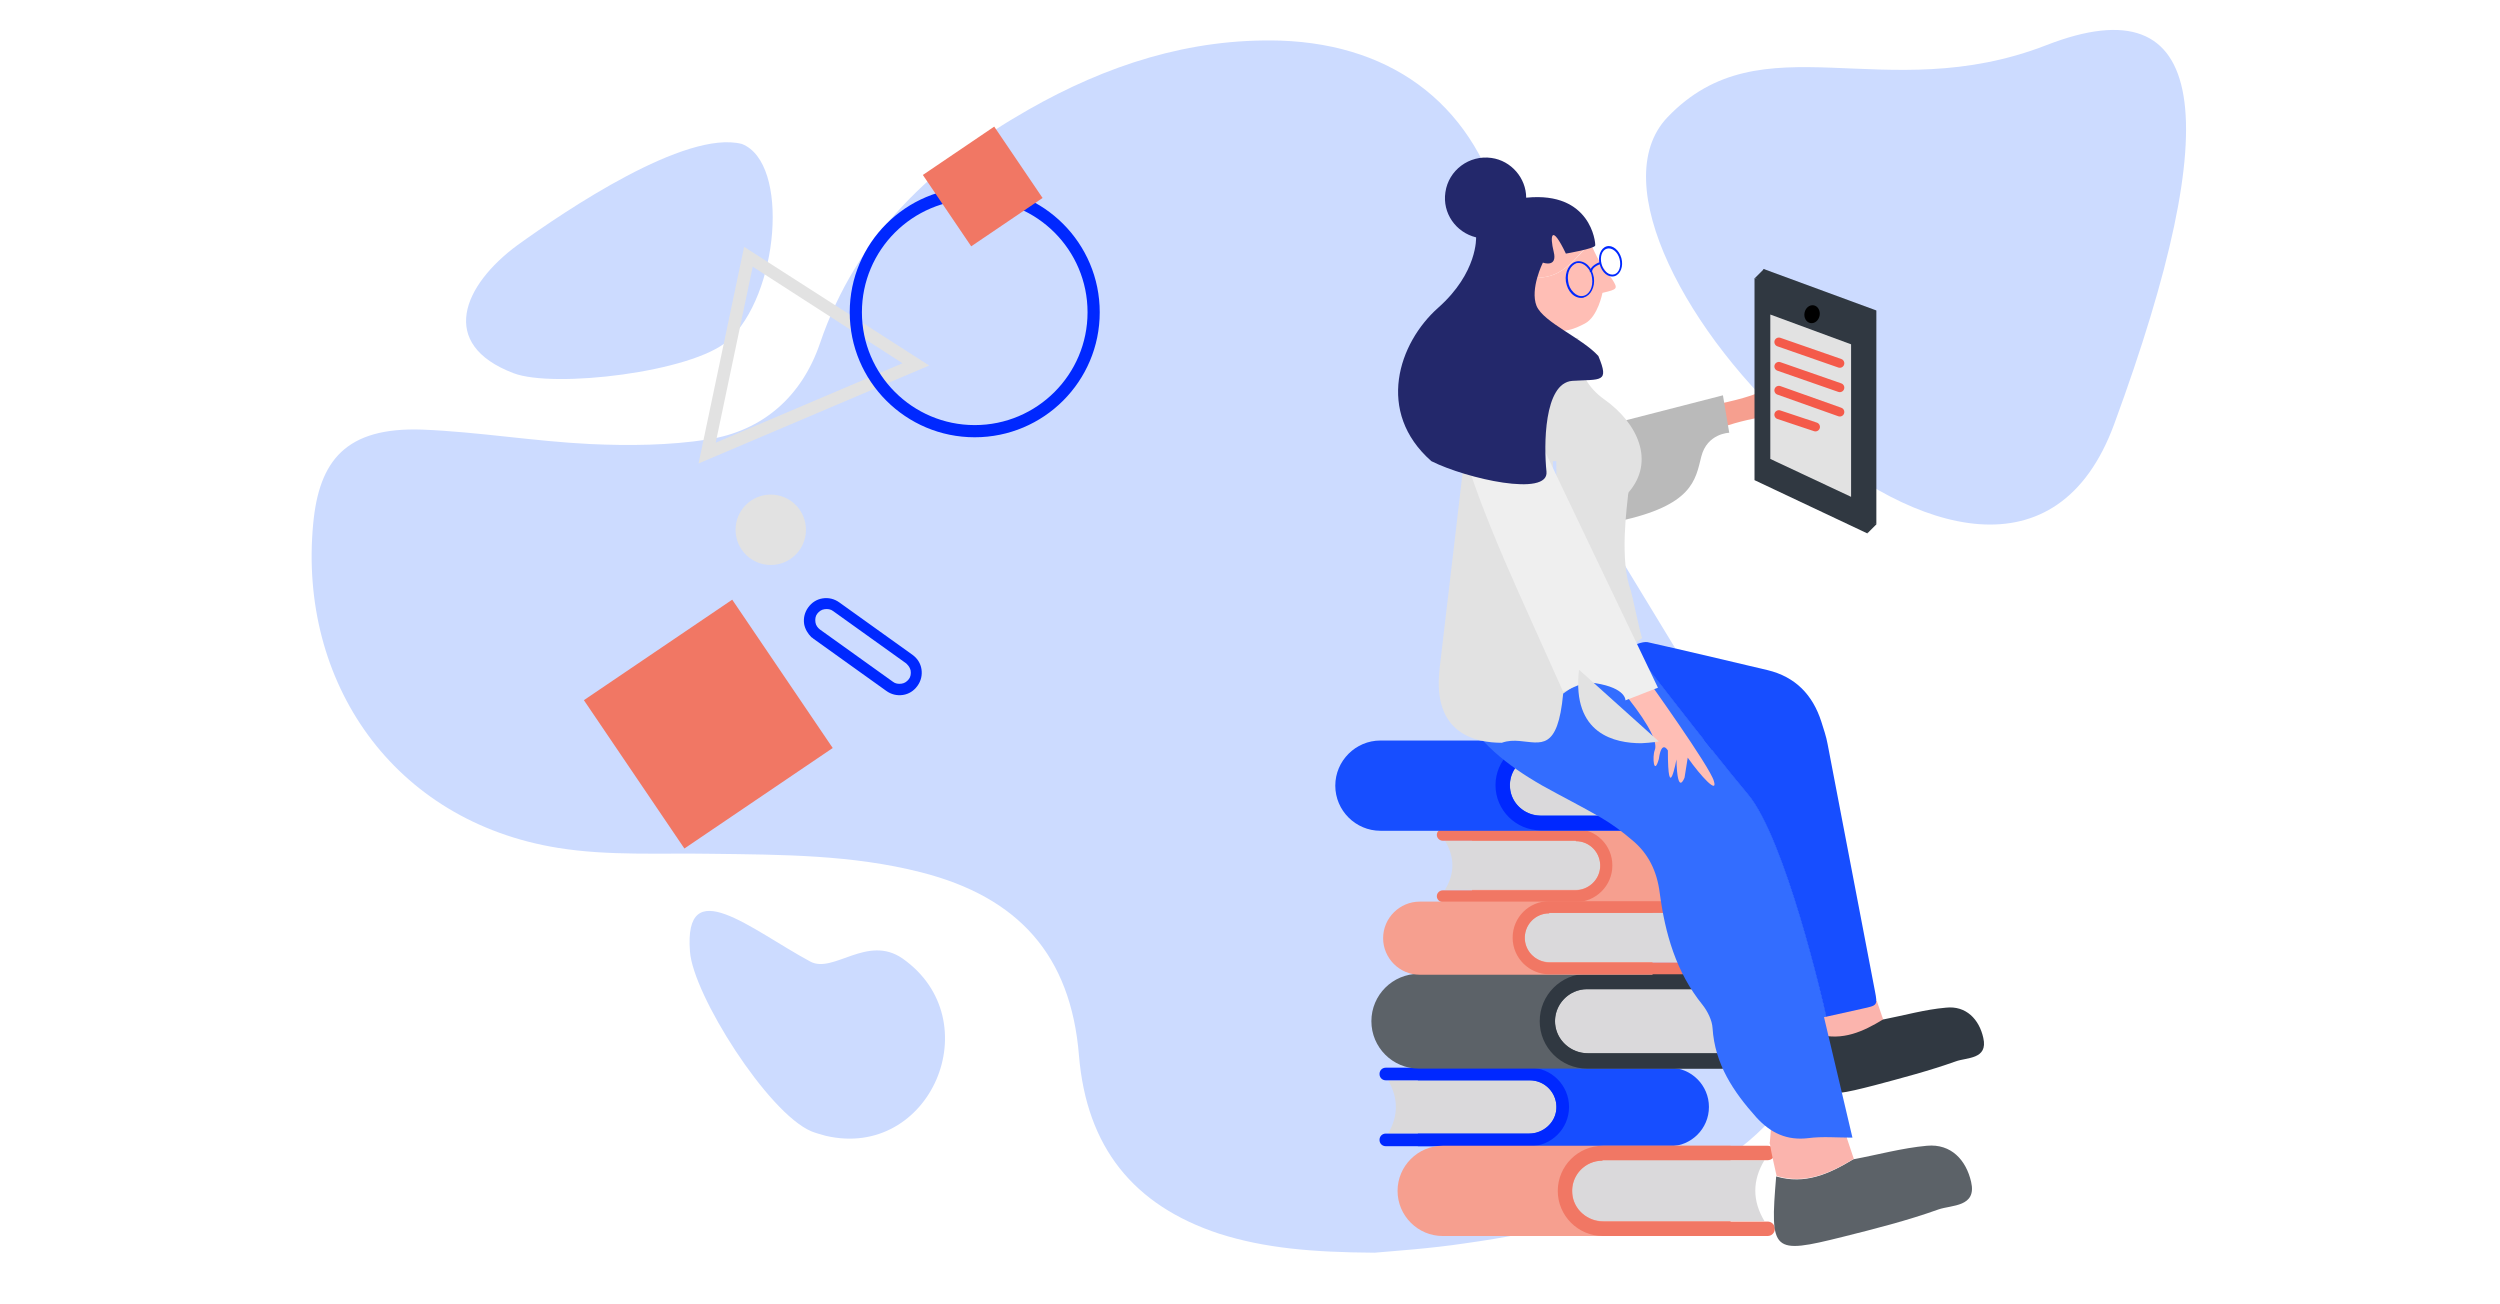 <?xml version="1.0" encoding="utf-8"?>
<!-- Generator: Adobe Illustrator 23.0.2, SVG Export Plug-In . SVG Version: 6.00 Build 0)  -->
<svg version="1.1" id="Calque_1" xmlns="http://www.w3.org/2000/svg" xmlns:xlink="http://www.w3.org/1999/xlink" x="0px" y="0px"
	 viewBox="0 0 554 289" style="enable-background:new 0 0 554 289;" xml:space="preserve">
<style type="text/css">
	.st0{fill:#CCDBFF;}
	.st1{fill:#E2E2E2;}
	.st2{fill:#0028FF;}
	.st3{fill:#F17764;}
	.st4{fill:#FAB5AD;}
	.st5{fill:none;}
	.st6{fill:#BABABA;}
	.st7{fill:#D9D7D8;}
	.st8{fill:#DD413F;}
	.st9{fill:#E94A47;}
	.st10{fill:#D53B3A;}
	.st11{fill:#303841;}
	.st12{fill:#FBB4AD;}
	.st13{fill:#174EFF;}
	.st14{fill:#DAD9DB;}
	.st15{fill:#F69F8F;}
	.st16{fill:#5C6268;}
	.st17{fill:#222930;}
	.st18{fill:#EEEEEE;}
	.st19{fill:#F6A9A3;}
	.st20{fill:#FCB3A9;}
	.st21{fill:#418CFA;}
	.st22{fill:#F8AFA8;}
	.st23{fill:none;stroke:#23286B;stroke-linecap:round;stroke-linejoin:round;stroke-miterlimit:10;}
	.st24{fill:#336DFF;}
	.st25{fill:#F7ABA5;}
	.st26{fill:#23286B;}
	.st27{fill:#FFBEB5;}
	.st28{fill:#F9B0AA;}
	.st29{fill:#1C2868;}
	.st30{fill:#1A2256;}
	.st31{fill:#FAB3AC;}
	.st32{fill:#6698C6;}
	.st33{fill:#F7EEE2;}
	.st34{fill:none;stroke:#CCDBFF;stroke-width:0.75;stroke-miterlimit:10;}
	.st35{fill:#0741D3;}
	.st36{fill:#F99C95;}
	.st37{fill:#FEBCB4;}
	.st38{fill:#F45A4A;}
	.st39{fill:#F97973;}
	.st40{fill:none;stroke:#F45A4A;stroke-width:2;stroke-miterlimit:10;}
	
		.st41{fill:none;stroke:#23286B;stroke-width:7;stroke-linecap:round;stroke-linejoin:round;stroke-miterlimit:10;stroke-dasharray:12;}
	.st42{fill:#DFE3E8;}
	.st43{fill:#EDEDED;}
	.st44{fill:#CFD3D9;}
	.st45{fill:#F26253;}
	.st46{fill:#F24A46;}
	.st47{fill:#FFA19F;}
	.st48{fill:#28306D;}
	.st49{fill:#1A1F59;}
	.st50{fill:#F7ADA6;}
	.st51{fill:#EFEFEF;}
	.st52{fill:none;stroke:#F45A4A;stroke-width:2;stroke-linecap:round;stroke-linejoin:round;stroke-miterlimit:10;}
	.st53{fill:none;stroke:#F17764;stroke-width:5;stroke-miterlimit:10;}
	.st54{fill:#FFBEB6;}
</style>
<path class="st0" d="M369.5,26c-27.7,29.1,74,136,99,68s21-98-15-84S390.5,4,369.5,26z"/>
<g>
	<g>
		<path class="st0" d="M164.4,31.9c10.7,4.2,8.2,33.6-3.1,43.6c-7.9,7-38.6,10.6-47.5,7.2c-16.8-6.4-11.2-19.5,0.9-28.4
			C125.4,46.6,151.9,28.7,164.4,31.9z"/>
		<g>
			<path class="st0" d="M304.6,277.6c-13.9-0.1-24.3-1-34.4-4.2c-19.1-6.3-29.4-19.2-31.1-39.5c-1.8-22.2-13.4-35.1-35-40.6
				c-15.3-3.9-30.8-3.9-46.4-4.1c-11.3-0.2-22.8,0.5-34-1.3C87,182,66.1,151,69.4,116.1c1.3-14,7.2-21.5,24.2-20.9
				c12.4,0.5,24.8,2.6,37.2,3.2c8.7,0.4,17.5,0.3,26-1c12.3-1.9,20.9-9.6,24.9-21.3c8.1-23.9,25.1-39.8,46.2-51.8
				c17.2-9.8,35.7-15.9,55.9-15.3c25.6,0.9,43.5,15,49.5,39.8c2,8,2.3,16.5,3.5,24.7c1.9,13.7,7.9,25.9,14.8,37.6
				c10.8,18.4,22.2,36.4,33,54.8c6.6,11.2,12.2,22.8,15.8,35.4c7.9,27.9-1.4,48.4-27.6,60.8c-15.2,7.2-31.5,11.1-48,13.4
				C316.9,276.7,309,277.2,304.6,277.6z"/>
		</g>
		<path class="st0" d="M200,212.4c19.5,13.7,6.2,44.7-17,39.3c-1.1-0.3-2.2-0.6-3.2-1c-9.7-4.1-26.2-30.3-26.9-39.8
			c-1.4-17.9,13.5-4.9,26.7,2.2C184.7,215.8,192.2,207,200,212.4z"/>
	</g>
	<path class="st1" d="M154.8,102.7l10.1-48l41,26.3L154.8,102.7z M166.8,59.1l-8.2,39l41.4-17.6L166.8,59.1z"/>
	<path class="st2" d="M216,96.9c-15.3,0-27.7-12.4-27.7-27.7s12.4-27.7,27.7-27.7s27.7,12.4,27.7,27.7S231.3,96.9,216,96.9z
		 M216,44.2c-13.8,0-25,11.2-25,25s11.2,25,25,25s25-11.2,25-25S229.8,44.2,216,44.2z"/>
	<circle class="st1" cx="170.8" cy="117.4" r="7.8"/>
	<path class="st2" d="M179.8,141.2c-0.8-0.8-1.4-1.8-1.6-2.9c-0.2-1.3,0.1-2.6,0.9-3.7c0.8-1.1,1.9-1.8,3.2-2
		c1.3-0.2,2.6,0.1,3.7,0.9l16.2,11.6c1.1,0.8,1.8,1.9,2,3.2c0.2,1.3-0.1,2.6-0.9,3.7c-0.8,1.1-1.9,1.8-3.2,2
		c-1.3,0.2-2.6-0.1-3.7-0.9l0,0l-16.2-11.6C180.1,141.4,180,141.3,179.8,141.2z M201,147.2c-0.1-0.1-0.1-0.1-0.2-0.2l-16.2-11.6
		c-0.5-0.4-1.2-0.5-1.9-0.4c-0.7,0.1-1.2,0.5-1.6,1c-0.4,0.5-0.5,1.2-0.4,1.9c0.1,0.7,0.5,1.2,1,1.6l16.2,11.6
		c0.5,0.4,1.2,0.5,1.9,0.4c0.7-0.1,1.2-0.5,1.6-1c0.4-0.5,0.5-1.2,0.4-1.9C201.7,148.1,201.4,147.6,201,147.2z"/>
	
		<rect x="137" y="140.6" transform="matrix(0.561 0.828 -0.828 0.561 201.82 -59.426)" class="st3" width="39.7" height="39.7"/>
	
		<rect x="208.1" y="31.8" transform="matrix(0.561 0.828 -0.828 0.561 129.906 -162.091)" class="st3" width="19.1" height="19.1"/>
</g>
<g>
	<g>
		<g>
			<g>
				<path class="st13" d="M314.2,236.6H370c4.8,0,8.7,3.9,8.7,8.7c0,4.8-3.9,8.7-8.7,8.7h-55.8V236.6z"/>
				<path class="st14" d="M339,239.4c3.3,0,5.9,2.6,5.9,5.9c0,3.3-2.6,5.9-5.9,5.9h-31.4c2.3-3.9,2.3-7.9,0-11.8H339z"/>
				<path class="st2" d="M339,239.4c3.4,0,6.1,2.9,5.9,6.3c-0.2,3.1-3,5.5-6.1,5.5h-31.7c-0.8,0-1.4,0.6-1.4,1.4s0.6,1.4,1.4,1.4
					H339c4.8,0,8.7-3.9,8.7-8.7c0-4.8-3.9-8.7-8.7-8.7h-31.9c-0.8,0-1.4,0.6-1.4,1.4v0c0,0.8,0.6,1.4,1.4,1.4H339z"/>
			</g>
		</g>
	</g>
	<g>
		<g>
			<g>
				<path class="st15" d="M383.5,253.9h-63.8c-5.5,0-10,4.5-10,10s4.5,10,10,10h63.8V253.9z"/>
				<path class="st14" d="M355.1,257.2c-3.7,0-6.7,3-6.7,6.7c0,3.7,3,6.7,6.7,6.7H391c-2.7-4.5-2.7-9,0-13.5H355.1z"/>
				<path class="st3" d="M355.1,257.2c-3.9,0-7,3.3-6.7,7.2c0.2,3.6,3.4,6.3,7,6.3h36.3c0.9,0,1.6,0.7,1.6,1.6s-0.7,1.6-1.6,1.6
					h-36.5c-5.5,0-10-4.5-10-10c0-5.5,4.5-10,10-10h36.5c0.9,0,1.6,0.7,1.6,1.6v0c0,0.9-0.7,1.6-1.6,1.6H355.1z"/>
			</g>
		</g>
	</g>
	<g>
		<g>
			<g>
				<path class="st16" d="M381.7,215.8h-67.3c-5.8,0-10.5,4.7-10.5,10.5c0,5.8,4.7,10.5,10.5,10.5h67.3V215.8z"/>
				<path class="st14" d="M351.7,219.2c-3.9,0-7.1,3.2-7.1,7.1c0,3.9,3.2,7.1,7.1,7.1h37.9c-2.8-4.7-2.8-9.5,0-14.2H351.7z"/>
				<path class="st11" d="M351.7,219.2c-4.1,0-7.4,3.5-7.1,7.6c0.3,3.8,3.6,6.6,7.3,6.6h38.3c0.9,0,1.7,0.8,1.7,1.7
					s-0.8,1.7-1.7,1.7h-38.5c-5.8,0-10.5-4.7-10.5-10.5c0-5.8,4.7-10.5,10.5-10.5h38.5c0.9,0,1.7,0.8,1.7,1.7v0
					c0,0.9-0.8,1.7-1.7,1.7H351.7z"/>
			</g>
		</g>
	</g>
	<g>
		<g>
			<g>
				<path class="st15" d="M326.2,183.8h51.6c4.4,0,8.1,3.6,8.1,8.1c0,4.5-3.6,8.1-8.1,8.1h-51.6V183.8z"/>
				<path class="st14" d="M349.2,186.4c3,0,5.4,2.4,5.4,5.4c0,3-2.4,5.4-5.4,5.4h-29c2.2-3.6,2.2-7.3,0-10.9H349.2z"/>
				<path class="st3" d="M349.2,186.4c3.1,0,5.6,2.6,5.4,5.8c-0.2,2.9-2.7,5.1-5.6,5.1h-29.3c-0.7,0-1.3,0.6-1.3,1.3
					c0,0.7,0.6,1.3,1.3,1.3h29.5c4.4,0,8.1-3.6,8.1-8.1c0-4.5-3.6-8.1-8.1-8.1h-29.5c-0.7,0-1.3,0.6-1.3,1.3v0
					c0,0.7,0.6,1.3,1.3,1.3H349.2z"/>
			</g>
		</g>
	</g>
	<g>
		<g>
			<g>
				<path class="st15" d="M366.2,199.8h-51.6c-4.4,0-8.1,3.6-8.1,8.1c0,4.4,3.6,8.1,8.1,8.1h51.6V199.8z"/>
				<path class="st14" d="M343.3,202.4c-3,0-5.4,2.4-5.4,5.4c0,3,2.4,5.4,5.4,5.4h29c-2.2-3.6-2.2-7.3,0-10.9H343.3z"/>
				<path class="st3" d="M343.3,202.4c-3.1,0-5.6,2.6-5.4,5.8c0.2,2.9,2.7,5.1,5.6,5.1h29.3c0.7,0,1.3,0.6,1.3,1.3s-0.6,1.3-1.3,1.3
					h-29.5c-4.4,0-8.1-3.6-8.1-8.1c0-4.5,3.6-8.1,8.1-8.1h29.5c0.7,0,1.3,0.6,1.3,1.3v0c0,0.7-0.6,1.3-1.3,1.3H343.3z"/>
			</g>
		</g>
	</g>
	<g>
		<g>
			<g>
				<path class="st13" d="M369.7,164.1h-63.8c-5.5,0-10,4.5-10,10c0,5.5,4.5,10,10,10h63.8V164.1z"/>
				<path class="st14" d="M341.3,167.3c-3.7,0-6.7,3-6.7,6.7c0,3.7,3,6.7,6.7,6.7h35.9c-2.7-4.5-2.7-9,0-13.5H341.3z"/>
				<path class="st2" d="M341.3,167.3c-3.9,0-7,3.3-6.7,7.2c0.2,3.6,3.4,6.3,7,6.3h36.3c0.9,0,1.6,0.7,1.6,1.6s-0.7,1.6-1.6,1.6
					h-36.5c-5.5,0-10-4.5-10-10c0-5.5,4.5-10,10-10h36.5c0.9,0,1.6,0.7,1.6,1.6v0c0,0.9-0.7,1.6-1.6,1.6H341.3z"/>
			</g>
		</g>
	</g>
</g>
<g>
	<path class="st5" d="M410.6,168.8L410.6,168.8C410.6,168.9,410.6,168.9,410.6,168.8C410.6,168.9,410.6,168.8,410.6,168.8z"/>
	<g>
		<g>
			<path class="st16" d="M408.3,274.1c7.2-1.8,14.3-3.6,21.3-6.1c2.9-1,8.5-0.5,7.2-6.1c-1.1-4.8-4.4-8.5-9.8-8
				c-5.5,0.5-10.9,2-16.3,3c-5.3,3.2-10.7,5.7-17.1,3.8C392.2,277.5,392.7,278,408.3,274.1z"/>
			<path class="st12" d="M392.1,253.5l0-0.3c0,0-0.1,0-0.1,0C392,253.3,392.1,253.4,392.1,253.5z"/>
		</g>
		<path class="st12" d="M393.7,260.6c6.4,1.9,11.8-0.6,17.1-3.8c-0.5-1.5-1-3-1.5-4.5l0,0l-0.3-3.1l-16.5,0.4l-0.3,3.5l0,0.3l0,0
			C392.6,255.9,393.2,258.3,393.7,260.6z"/>
	</g>
	<g>
		<path class="st11" d="M402.9,229.2c-1.1,14.3-0.7,14.7,12.5,11.3c6-1.6,12.1-3.2,18-5.3c2.4-0.9,7.2-0.4,6.1-5.2
			c-0.9-4.1-3.8-7.2-8.3-6.7c-4.6,0.4-9.2,1.7-13.8,2.6C412,224.7,407.1,225.2,402.9,229.2z"/>
		<path class="st12" d="M402.9,229.2c5.4,1.5,10-0.6,14.4-3.3c-0.5-1.4-0.9-2.7-1.4-4.1c-4.8,0.4-9.7,0.7-14.5,1.1
			C401.9,225,402.4,227.1,402.9,229.2z"/>
	</g>
	<g>
		<path class="st24" d="M320.5,149.6c0.8,2.2,1.5,4.4,2.5,6.5c4.1,8.2,11.1,13.6,18.8,18c4.3,2.4,8.7,4.6,13,7.1
			c2.4,1.4,4.7,3.1,6.8,4.9c3.7,3,5.6,7,6.2,11.8c1.2,9,3.6,17.5,9.5,24.8c1.1,1.4,2.1,3.4,2.2,5.1c0.5,8,4.6,14.1,9.7,19.8
			c3.2,3.5,6.8,5.2,11.6,4.6c3.1-0.4,6.2-0.1,9.7-0.1c-2.1-9.1-4.2-17.7-6.3-26.7c0.2,0,0.4-0.1,0.5-0.1c0,0,0.1,0,0.1,0
			c-0.8-3.7-9.1-39.3-17.3-49.2c-8.4-10-24.8-31.4-26-32.9c0,0,0,0,0,0c-3.7,1.2-7.6,1.8-11.6,1.2c-0.8-0.1-1.7-0.1-2.4,0.2
			c-7.6,3-15.5,4.1-23.6,4.4c-0.7,0-1.4,0.1-2,0.1C321.5,149.2,321.2,149.3,320.5,149.6z"/>
		<path class="st13" d="M361.4,143.2c1.2,1.5,17.6,22.9,26,32.9c8.2,9.9,16.5,45.5,17.3,49.2c2.7-0.6,5.4-1.2,8.1-1.8
			c3.2-0.7,3.3-0.7,2.7-3.8c-3.5-18.3-7-36.5-10.5-54.8c-0.3-1.7-0.9-3.4-1.4-5c-1.9-5.9-5.7-9.9-11.9-11.4
			c-8.9-2.1-17.7-4.2-26.6-6.2c-0.6-0.1-1.4,0.1-2,0.3C362.6,142.8,362,143,361.4,143.2z"/>
	</g>
	<path class="st5" d="M361.4,143.2L361.4,143.2C361.4,143.2,361.4,143.2,361.4,143.2C361.4,143.2,361.4,143.2,361.4,143.2z"/>
	<path class="st5" d="M343.6,63.7c0-0.1,0-0.2,0-0.3"/>
</g>
<ellipse transform="matrix(0.191 -0.982 0.982 0.191 225.463 474.839)" cx="400.7" cy="100.7" rx="2" ry="1.7"/>
<g>
	<path class="st15" d="M371.7,91.1c0,0,17.9-2.4,20.9-5.8c2.8-2.5,9.5-3,15.7,2.2c-0.4,3.1-7.3,6.3-8.3,6.1
		c-2.4,0.7-7.3-1.5-7.3-1.5s-12.5,1.4-17.6,6.3C375.3,98.4,371.7,91.1,371.7,91.1z"/>
	<path class="st6" d="M358.7,115.5L358.7,115.5c16.4-3.5,17-9.1,18.3-14.3s6.2-5.3,6.2-5.3l-1.4-8.3l-28,7.2
		C354,97.1,354.8,109.2,358.7,115.5z"/>
</g>
<g>
	<line class="st5" x1="342.8" y1="135.5" x2="341.6" y2="135.7"/>
	<path class="st1" d="M361.4,130.9c0.2,0.5,2.2,10.1,2.5,10.5l-17.5,12.3c-1.2,12.8-4.9,10.9-9.7,10.5c-1.2-0.1-2.5-0.1-3.9,0.4
		c-5.7,0-15.4-1.9-13.8-16.2c0,0,0-0.1,0-0.1c2.3-19.7,5.4-45.7,6.1-52c1.2-10.5,5.5-13.8,5.5-13.8s1.2-11.2,1.2-11.9
		c4.7,4.4,18,4.3,18,4.3s-1.8,8.3,5.7,13.6c7.5,5.3,11.3,13.8,5.4,20.6c0,0,0,0.1-0.1,0.4C360.6,111.9,358.8,124,361.4,130.9
		L361.4,130.9z"/>
	<path class="st34" d="M344.5,102.2c0.2,8.9-0.7,21.4-1.7,33.3"/>
</g>
<path class="st27" d="M365,150.5c0,0,14,19.5,14.8,22.6c0.9,3-2.9-1.1-5.8-5.2l-0.7,4.4c0,0-1.6,4.4-1.8-4c0,0-1.9,10.3-1.9-2
	c0,0-1.4-2.5-2,1.9c-1.1,3.9-1.5-0.5-0.9-2s-0.8-5-6-11.6"/>
<path class="st51" d="M325.8,104.6c2.3,7.1,6.4,17,10.5,26.2l10.1,22.5c2-0.7,4.2-2.4,7.2-1.9c6.8,1.1,6.6,3.8,6.6,3.8l7.2-2.8
	c0,0-23.8-49.7-27.6-57.8c-1.9-3.9-3.8-6.3-5.4-7.7l0,0C315.8,85.1,325.8,104.6,325.8,104.6z"/>
<g>
	<g>
		<path class="st28" d="M330.7,80.4c5.5,5.5,10.8,2.7,10.8,2.7c-0.4-3.1,1.1-9.9,1.1-9.9c-1.1-0.2-2.4-0.4-3.9-0.8
			c0.1,2-0.5,4-0.5,4c-2.1,0.1-4.1,0.1-5.9-0.1C332.1,78.4,330.7,80.4,330.7,80.4z"/>
		<path class="st27" d="M355.1,64.9c0,0-1,5.3-3.9,6.8c-2.3,1.2-4.4,2.1-8.5,1.5c-1.1-0.2-2.4-0.4-3.9-0.8c-0.1-1.6-0.7-3.1-2.3-3.6
			c-3.2-0.9-4.9-5.2-1.7-6.7l0.1,0c0.6-0.3,1.3-0.4,2.3-0.4c6-0.2,8.4,0.4,15-7.8c0.1-0.1,0.2-0.2,0.2-0.3c0,0,0,0.1,0.1,0.2
			c0.3,0.8,1.7,4.6,4.7,8C358.6,64,358.5,64.1,355.1,64.9z"/>
	</g>
	<path class="st26" d="M352.4,53.7l-0.3,0.1c0.1-0.1,0.2-0.2,0.2-0.3C352.3,53.6,352.4,53.6,352.4,53.7z"/>
	<g>
		<path class="st2" d="M354.5,58.6c-0.5-1.8,0.2-3.6,1.5-4c1.3-0.4,2.8,0.8,3.3,2.6c0.5,1.8-0.2,3.6-1.5,4
			C356.4,61.6,355,60.4,354.5,58.6z M354.9,58.5c0.4,1.6,1.7,2.6,2.8,2.3s1.6-1.8,1.2-3.4c-0.4-1.6-1.7-2.6-2.8-2.3
			S354.5,56.9,354.9,58.5z"/>
		<path class="st2" d="M350.7,66c-0.8,0.1-1.7-0.2-2.4-0.9c-0.7-0.7-1.1-1.6-1.3-2.7c-0.3-2.2,0.8-4.2,2.5-4.5
			c0.8-0.1,1.7,0.2,2.4,0.9c0.7,0.7,1.1,1.6,1.3,2.7c0.3,2.1-0.7,4-2.2,4.4C350.9,66,350.8,66,350.7,66z M347.5,62.3L347.5,62.3
			c0.1,1,0.5,1.8,1.2,2.5c0.6,0.6,1.3,0.9,2,0.8c1.5-0.2,2.4-2,2.1-4c-0.1-1-0.5-1.8-1.2-2.5c-0.6-0.6-1.3-0.9-2-0.8
			c-0.1,0-0.2,0-0.2,0C348,58.8,347.2,60.4,347.5,62.3z"/>
		<path class="st2" d="M352.8,60.2c0-0.9,1.3-1.5,1.9-1.7l-0.2-0.4c-0.1,0-2.2,0.8-2.2,2.2L352.8,60.2z"/>
	</g>
	<path class="st27" d="M352.5,53.7l-0.1,0.1c0-0.1-0.1-0.2-0.1-0.2c-0.1,0.1-0.2,0.2-0.2,0.3c-6.5,8.2-8.9,7.6-15,7.8
		c-0.9,0-1.7,0.2-2.3,0.4l-0.1,0c0,0-1.2-6.2,4.2-8.8C344.5,50.8,347.5,46.7,352.5,53.7z"/>
	<path class="st26" d="M348.4,84.4c-6.3,0.5-6.3,14.4-5.7,20.1s-17.7,1.6-25.5-2.3c-12.4-10.9-7.3-26.2,1.5-34s8.4-15.6,8.4-15.6
		c-4.5-1.1-7.5-5.4-6.8-10c0.7-4.9,5.3-8.3,10.2-7.6c4.4,0.6,7.7,4.5,7.7,8.8c0,0,0.1,0,0.1,0c14.2-1.4,15.3,9.9,15.2,10.6
		c-0.1,0.7-6.5,1.8-6.5,1.8c-3.2-6.7-3.6-4-2.7-0.4c0.9,3.6-2.4,2.4-2.4,2.4s-2.9,5.8-1.4,9.6c1.6,3.7,10.1,7.1,13.7,11.1
		C356.7,84.9,354.8,84,348.4,84.4z"/>
</g>
<path class="st1" d="M367.6,164.3c0,0-1.6,0.3-3.9,0.4c-5.7,0-15.4-1.9-13.8-16.2c0,0,0-0.1,0-0.1L367.6,164.3L367.6,164.3z"/>
<g>
	<g>
		<g>
			<polygon class="st11" points="390.8,59.6 415.8,68.8 415.8,116.2 390.8,104.4 			"/>
		</g>
		<g>
			<polygon class="st11" points="388.8,61.6 413.8,70.8 413.8,118.2 388.8,106.4 			"/>
			<polygon class="st1" points="392.3,69.7 410.2,76.3 410.2,110.1 392.3,101.7 			"/>
			<line class="st52" x1="394.2" y1="75.8" x2="407.7" y2="80.5"/>
			<line class="st52" x1="394.2" y1="81.2" x2="407.7" y2="85.9"/>
			<line class="st52" x1="394.2" y1="86.5" x2="407.7" y2="91.3"/>
			<line class="st52" x1="394.2" y1="91.9" x2="402.3" y2="94.6"/>
			<ellipse transform="matrix(0.191 -0.982 0.982 0.191 256.462 450.39)" cx="401.3" cy="69.7" rx="2" ry="1.7"/>
		</g>
	</g>
	<polygon class="st11" points="413.8,118.2 415.8,116.2 413.1,114.2 	"/>
	<polygon class="st11" points="388.9,61.6 390.9,59.6 392.2,63.6 	"/>
</g>
</svg>
